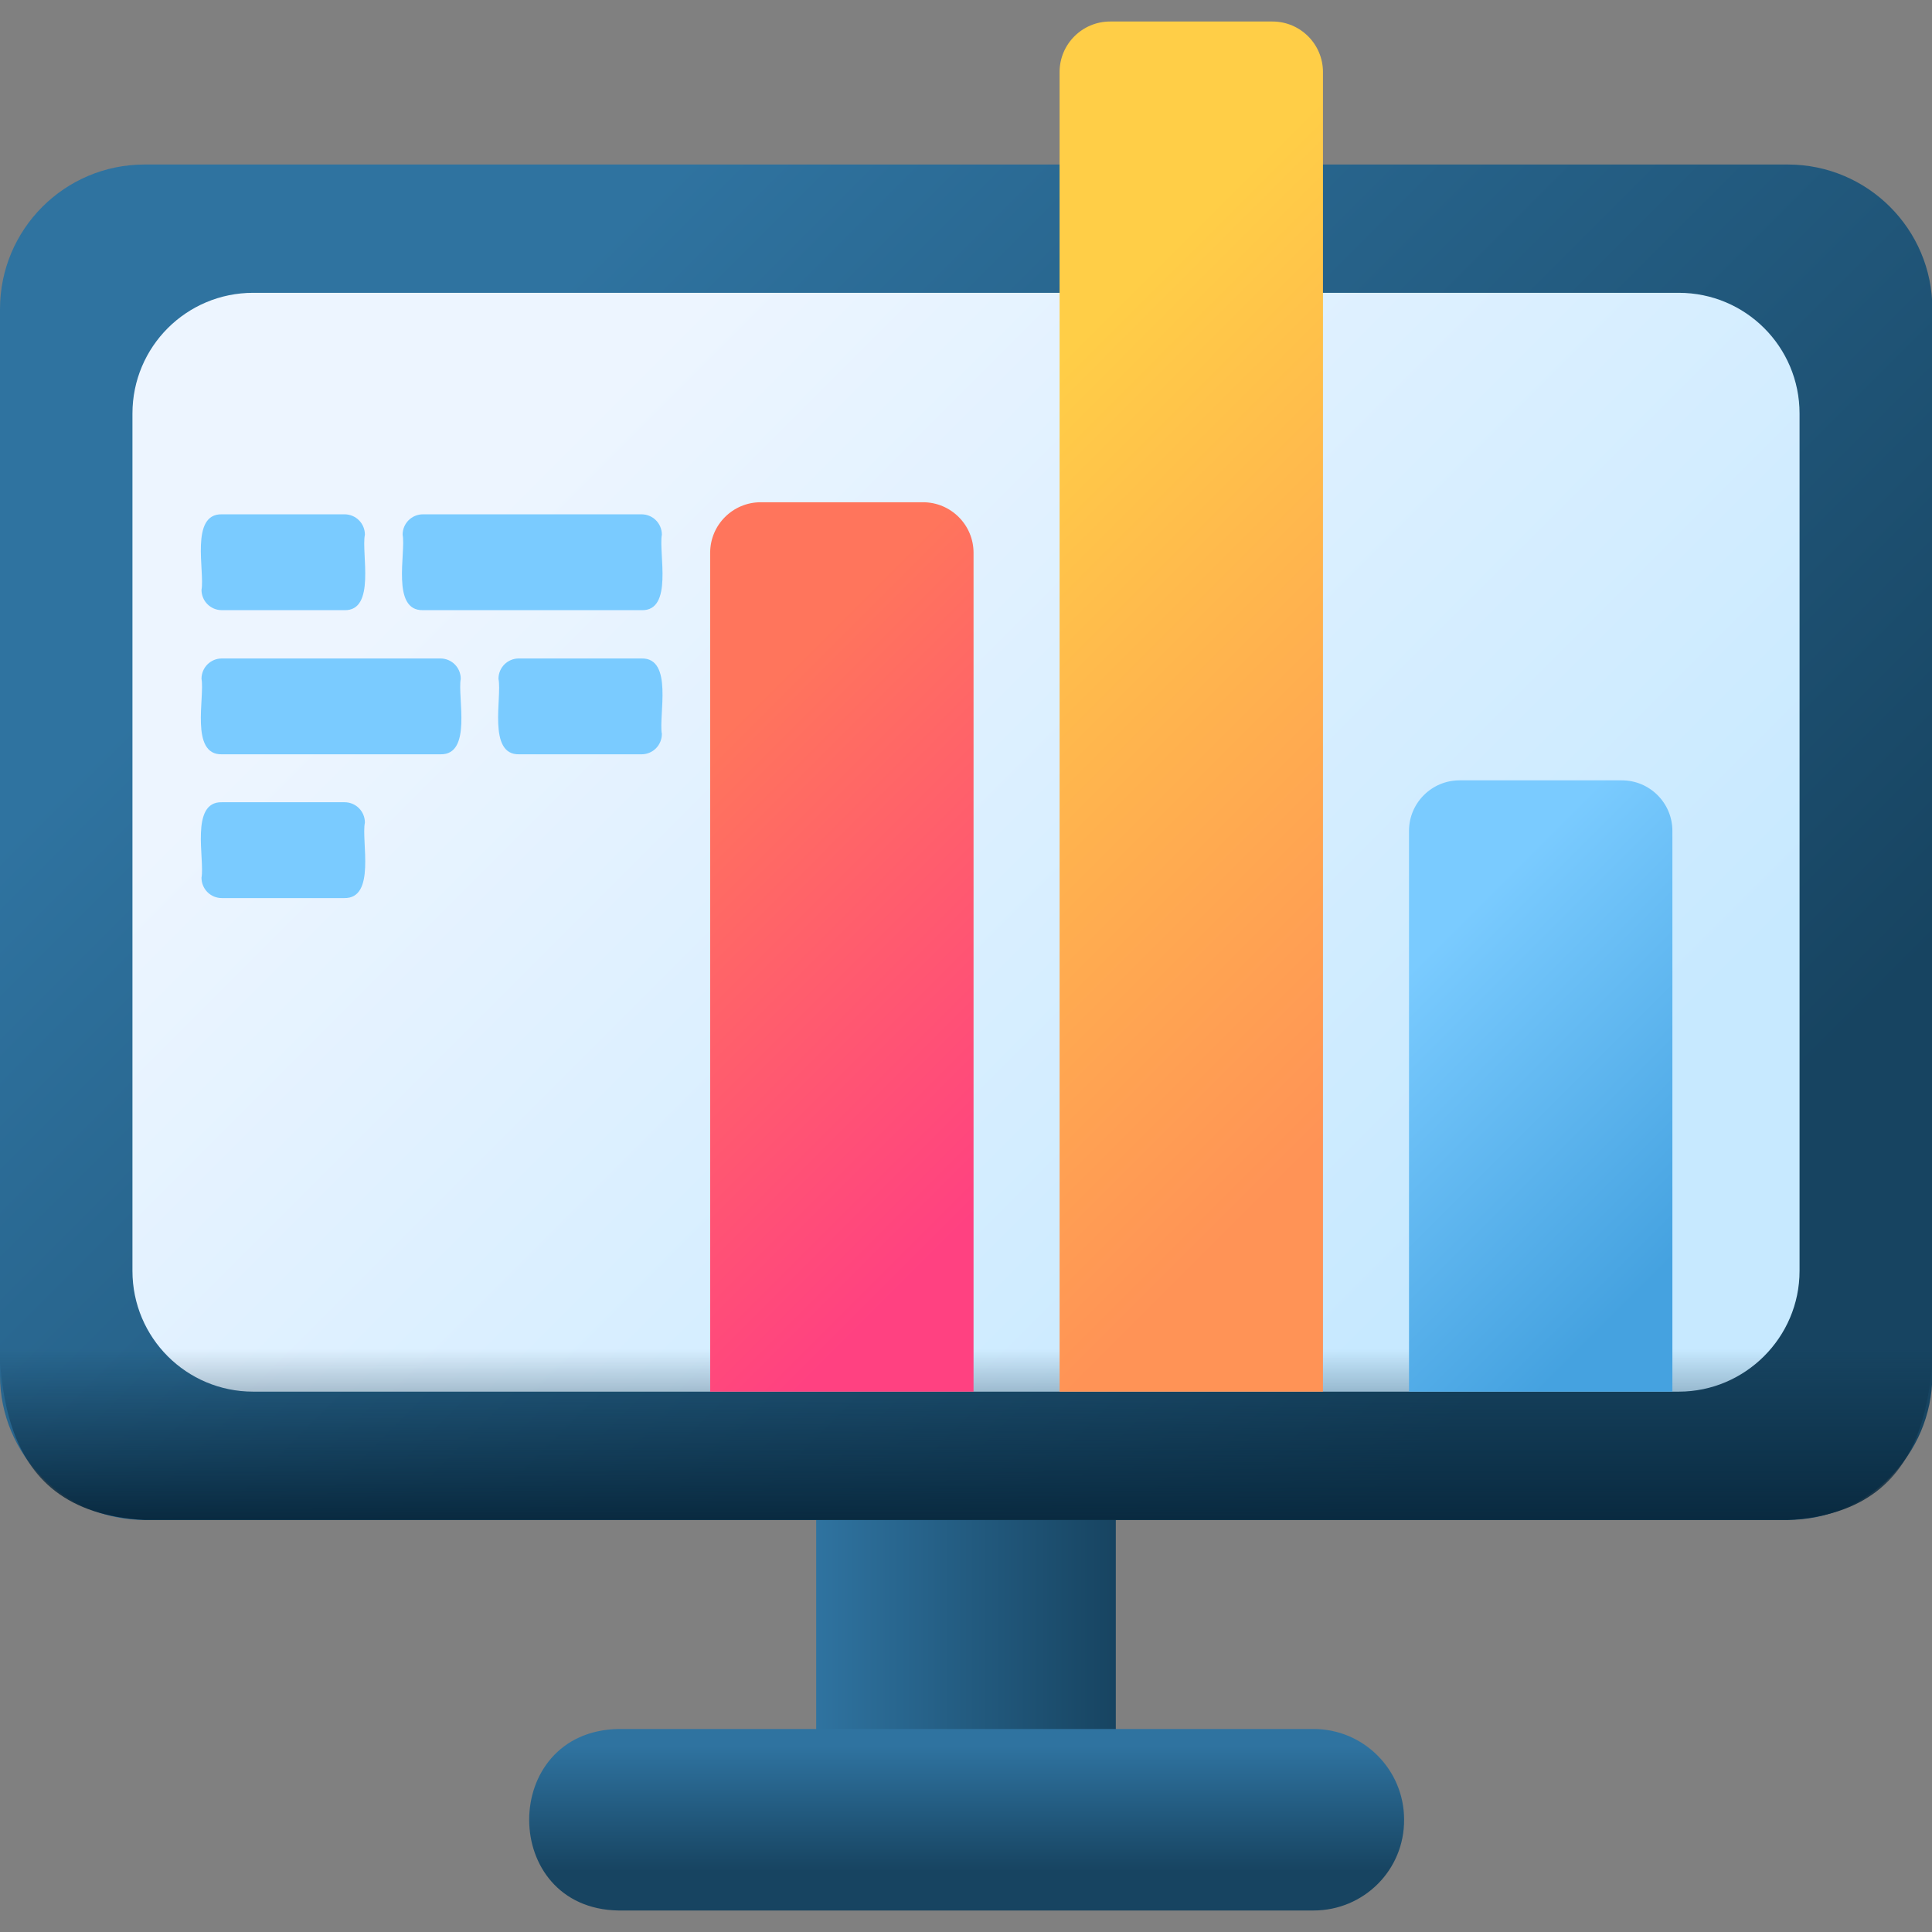 <?xml version="1.0" encoding="utf-8"?>
<!-- Generator: Adobe Illustrator 25.0.1, SVG Export Plug-In . SVG Version: 6.00 Build 0)  -->
<svg version="1.1" id="Capa_1" xmlns:svgjs="http://svgjs.com/svgjs"
	 xmlns="http://www.w3.org/2000/svg" xmlns:xlink="http://www.w3.org/1999/xlink" x="0px" y="0px" viewBox="0 0 512 512"
	 style="enable-background:new 0 0 512 512;" xml:space="preserve">
<rect x="0" y="0" width="512" height="512" fill="#808080" stroke="none"/>
<style type="text/css">
	.st0{fill:url(#SVGID_1_);}
	.st1{fill:url(#SVGID_2_);}
	.st2{fill:url(#SVGID_3_);}
	.st3{fill:url(#SVGID_4_);}
	.st4{fill:url(#SVGID_5_);}
	.st5{fill:url(#SVGID_6_);}
	.st6{fill:url(#SVGID_7_);}
	.st7{fill:url(#SVGID_8_);}
	.st8{fill:#7ACBFF;}
</style>
<g>
	<g>
		
			<linearGradient id="SVGID_1_" gradientUnits="userSpaceOnUse" x1="215.277" y1="92.84" x2="294.402" y2="92.84" gradientTransform="matrix(1.004 0 0 -1.004 0.161 514.544)">
			<stop  offset="0" style="stop-color:#2F73A0"/>
			<stop  offset="1" style="stop-color:#174461"/>
		</linearGradient>
		<path class="st0" d="M216.3,368.8h79.4v105.1h-79.4L216.3,368.8z"/>
		
			<linearGradient id="SVGID_2_" gradientUnits="userSpaceOnUse" x1="255.012" y1="51.678" x2="255.012" y2="18.544" gradientTransform="matrix(1.004 0 0 -1.004 0.161 514.544)">
			<stop  offset="0" style="stop-color:#2F73A0"/>
			<stop  offset="1" style="stop-color:#174461"/>
		</linearGradient>
		<path class="st1" d="M348.1,506.3H163.9c-31.5-0.5-31.6-47.5,0-48.1c0,0,184.2,0,184.2,0c13.3,0,24,10.8,24,24
			C372.2,495.6,361.4,506.3,348.1,506.3z"/>
		<g>
			<g>
				<g>
					
						<linearGradient id="SVGID_3_" gradientUnits="userSpaceOnUse" x1="127.657" y1="417.39" x2="396.689" y2="148.359" gradientTransform="matrix(1.004 0 0 -1.004 0.161 514.544)">
						<stop  offset="0" style="stop-color:#2F73A0"/>
						<stop  offset="1" style="stop-color:#174461"/>
					</linearGradient>
					<path class="st2" d="M473.7,402.8H38.3C17.1,402.8,0,385.6,0,364.5V81.9c0-21.1,17.1-38.3,38.3-38.3h435.5
						c21.1,0,38.3,17.1,38.3,38.3v282.6C512,385.6,494.9,402.8,473.7,402.8z"/>
					
						<linearGradient id="SVGID_4_" gradientUnits="userSpaceOnUse" x1="147.81" y1="397.238" x2="374.212" y2="170.836" gradientTransform="matrix(1.004 0 0 -1.004 0.161 514.544)">
						<stop  offset="0" style="stop-color:#EDF5FF"/>
						<stop  offset="1" style="stop-color:#C7E9FF"/>
					</linearGradient>
					<path class="st3" d="M444.9,368.8H67.1c-17.7,0-32-14.3-32-32V109.6c0-17.7,14.3-32,32-32h377.8c17.7,0,32,14.3,32,32v227.2
						C476.9,354.4,462.5,368.8,444.9,368.8z"/>
				</g>
				
					<linearGradient id="SVGID_5_" gradientUnits="userSpaceOnUse" x1="254.855" y1="156.41" x2="254.855" y2="111.207" gradientTransform="matrix(1.004 0 0 -1.004 0.161 514.544)">
					<stop  offset="0" style="stop-color:#092A40;stop-opacity:0"/>
					<stop  offset="1" style="stop-color:#092A40"/>
				</linearGradient>
				<path class="st4" d="M0,332.3c-1.1,31.1-3,68.3,38.3,70.5c0,0,435.5,0,435.5,0c41-2.1,39.5-39.4,38.3-70.5H0z"/>
			</g>
			<g>
				
					<linearGradient id="SVGID_6_" gradientUnits="userSpaceOnUse" x1="176.286" y1="304.466" x2="273.18" y2="207.571" gradientTransform="matrix(1.004 0 0 -1.004 0.161 514.544)">
					<stop  offset="0" style="stop-color:#FF755C"/>
					<stop  offset="1" style="stop-color:#FF4181"/>
				</linearGradient>
				<path class="st5" d="M258,368.8h-69.8V146.5c0-7.4,6-13.4,13.4-13.4h43c7.4,0,13.4,6,13.4,13.4L258,368.8L258,368.8z"/>
				
					<linearGradient id="SVGID_7_" gradientUnits="userSpaceOnUse" x1="248.907" y1="387.549" x2="387.291" y2="249.165" gradientTransform="matrix(1.004 0 0 -1.004 0.161 514.544)">
					<stop  offset="0" style="stop-color:#FFCE47"/>
					<stop  offset="1" style="stop-color:#FF9356"/>
				</linearGradient>
				<path class="st6" d="M350.6,368.8h-69.8V19.1c0-7.4,6-13.4,13.4-13.4h43c7.4,0,13.4,6,13.4,13.4L350.6,368.8L350.6,368.8z"/>
				
					<linearGradient id="SVGID_8_" gradientUnits="userSpaceOnUse" x1="372.096" y1="256.432" x2="445.005" y2="183.524" gradientTransform="matrix(1.004 0 0 -1.004 0.161 514.544)">
					<stop  offset="0" style="stop-color:#7ACBFF"/>
					<stop  offset="1" style="stop-color:#45A2E0"/>
				</linearGradient>
				<path class="st7" d="M443.2,368.8h-69.8V220.2c0-7.4,6-13.4,13.4-13.4h43c7.4,0,13.4,6,13.4,13.4L443.2,368.8L443.2,368.8z"/>
			</g>
			<g>
				<g>
					<g>
						<path class="st8" d="M91.2,161.7H58.8c-3,0-5.4-2.4-5.4-5.4c0.9-4.8-3.1-20.2,5.4-20c0,0,32.5,0,32.5,0c3,0,5.4,2.4,5.4,5.4
							C95.7,146.5,99.7,162,91.2,161.7z"/>
						<path class="st8" d="M170,161.7h-57.9c-8.5,0.2-4.5-15.2-5.4-20c0-3,2.4-5.4,5.4-5.4H170c3,0,5.4,2.4,5.4,5.4
							C174.5,146.5,178.5,162,170,161.7z"/>
					</g>
					<g>
						<path class="st8" d="M137.6,199.9H170c3,0,5.4-2.4,5.4-5.4c-0.9-4.8,3.1-20.2-5.4-20c0,0-32.5,0-32.5,0c-3,0-5.4,2.4-5.4,5.4
							C133.1,184.7,129.1,200.1,137.6,199.9z"/>
						<path class="st8" d="M58.8,199.9h57.9c8.5,0.2,4.5-15.2,5.4-20c0-3-2.4-5.4-5.4-5.4H58.8c-3,0-5.4,2.4-5.4,5.4
							C54.3,184.7,50.3,200.1,58.8,199.9z"/>
					</g>
					<g>
						<path class="st8" d="M91.2,238H58.8c-3,0-5.4-2.4-5.4-5.4c0.9-4.8-3.1-20.2,5.4-20c0,0,32.5,0,32.5,0c3,0,5.4,2.4,5.4,5.4
							C95.7,222.8,99.7,238.2,91.2,238z"/>
					</g>
				</g>
			</g>
		</g>
	</g>
</g>
</svg>
